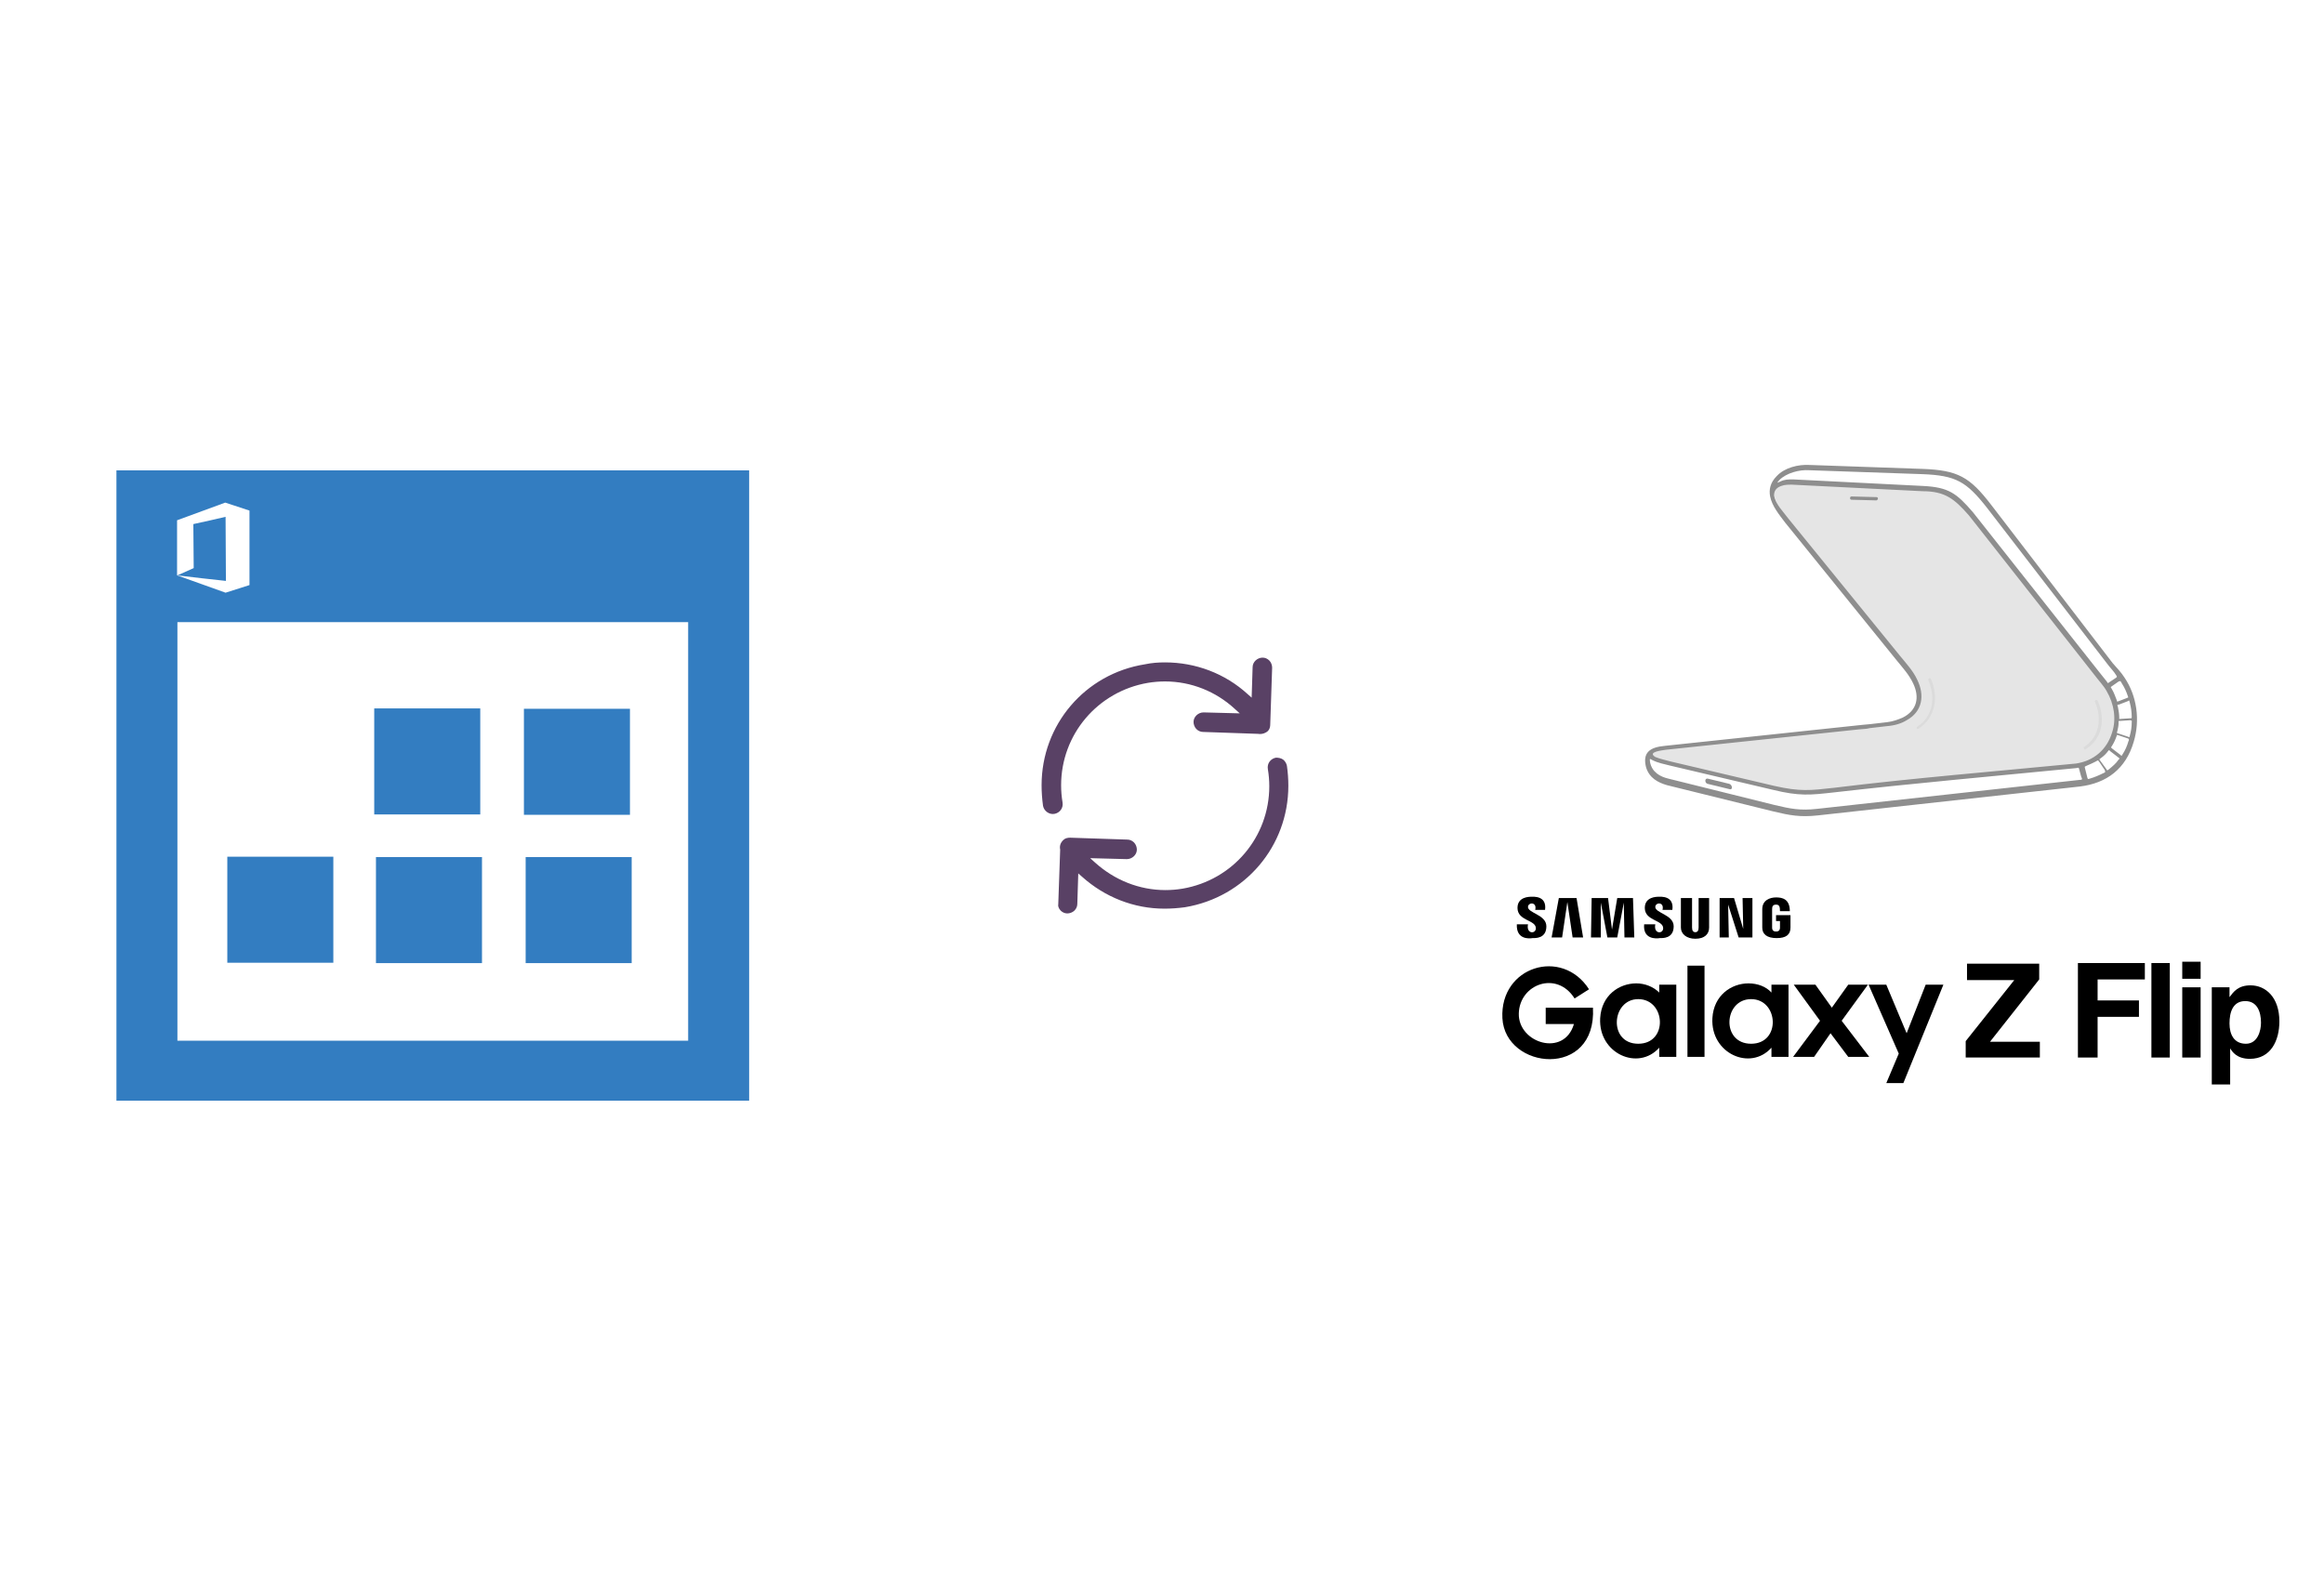 ﻿<?xml version="1.0" encoding="utf-8"?>
<!DOCTYPE svg PUBLIC "-//W3C//DTD SVG 1.1//EN" "http://www.w3.org/Graphics/SVG/1.1/DTD/svg11.dtd">
<svg x="0" y="0" width="392" height="265" xml="http://www.w3.org/XML/1998/namespace" xmlns="http://www.w3.org/2000/svg" xmlns:xlink="http://www.w3.org/1999/xlink" xmlns:xml="http://www.w3.org/XML/1998/namespace" version="1.1">
  <svg x="246" y="57" width="146" height="151" viewBox="0, 0, 131.9, 125.7" xml:space="preserve" id="Layer_1" enable-background="new 0 0 131.9 125.7" xmlns="http://www.w3.org/2000/svg" xmlns:xlink="http://www.w3.org/1999/xlink" xmlns:xml="http://www.w3.org/XML/1998/namespace" version="1.1">
    <g>
      <g>
        <polygon points="47.8,17.7 49.6,16.7 51.7,16.7 72.4,17.7 74.8,18.4 76.3,19.5 86.2,31.8 98.9,47.9 99.9,49.9 100.2,52.2 100.2,54.2 99.4,56.3 98.3,57.9 96.1,59.3 92.5,60.2 74,61.8 52.6,64.1 50.2,63.6 35.1,60.2 29.6,58.7 29.2,57.9 29.8,57.5 31.3,57.1 56.1,54.7 62.6,53.8 66.1,53.4 67.7,52.8 69.3,51.6 70.2,50.4 70.3,48.5 69.8,47.2 68.9,45.4 67.7,44.2 58.7,33 48.9,20.9" style="fill:#E5E5E5;" />
        <path d="M70.1 54.2 L70.1 54.2 C72.7 52.5 73.2 49.4 72 46.6 C71.9 46.4 71.5 46.5 71.6 46.8 C72.7 49.3 72.4 52.3 69.9 53.9 C69.7 54 69.9 54.3 70.1 54.2 z" style="fill:#DBDBDB;" />
        <path d="M95.6 57.3 C98.2 55.7 98.6 52.6 97.4 49.9 C97.3 49.7 96.9 49.8 97 50.1 C98.1 52.6 97.7 55.5 95.3 57 C95.2 57.1 95.4 57.5 95.6 57.3 z" style="fill:#DBDBDB;" />
        <path d="M63.7 18.9 L59.9 18.8 C59.6 18.8 59.6 19.3 59.9 19.3 L59.9 19.3 L63.7 19.4 C64 19.3 64 18.9 63.7 18.9 z" style="fill:#8E8E8E;" />
        <path d="M41.3 62.6 L38 61.8 L38 61.8 C37.5 61.7 37.5 62.5 38 62.6 L41.3 63.4 C41.8 63.6 41.8 62.8 41.3 62.6 z" style="fill:#8E8E8E;" />
        <path d="M101.5 46.4 C101 45.6 100.3 44.9 99.7 44.2 L81.2 20.1 C77.9 15.8 76.1 14.8 70.7 14.6 L53.5 14 C51.8 13.9 49.7 14.4 48.5 15.7 C47.5 16.7 47.3 17.8 47.5 18.8 C47.8 20.3 48.9 21.6 49.8 22.8 L66.8 43.8 C67.7 44.9 68.7 46 69.3 47.3 C70.3 49.4 69.9 51.4 67.7 52.5 C67 52.8 66.2 53.1 65.3 53.2 L62.7 53.5 L61.6 53.6 C61.6 53.6 61.6 53.6 61.6 53.6 L31.5 56.8 C29.2 57 28 57.8 28.6 60.1 C29.1 61.7 30.4 62.4 31.8 62.8 L48 66.8 C50.5 67.4 52.1 67.7 54.8 67.4 L94.7 63 C98.8 62.5 101.7 60.3 102.9 56.2 C103.9 52.9 103.4 49.2 101.5 46.4 z M102.3 50.2 C102.5 50.9 102.6 51.7 102.6 52.4 C102.6 52.6 102.6 52.6 102.4 52.6 L100.9 52.7 C100.6 52.7 100.7 52.8 100.7 52.5 C100.7 52 100.6 51.4 100.5 50.9 C100.4 50.5 100.3 50.6 100.7 50.5 L102 50 C102.3 49.8 102.2 49.9 102.3 50.2 z M101.1 47.3 C101.5 47.9 101.8 48.6 102 49.2 C102.1 49.5 102.1 49.4 101.9 49.5 L100.6 50 C100.3 50.1 100.4 50.1 100.3 49.8 C100.1 49.3 99.9 48.7 99.6 48.2 C99.4 47.8 99.3 47.9 99.6 47.7 L100.6 47 C100.9 46.9 100.9 46.9 101.1 47.3 z M48.9 16.3 C50 15.2 52 14.7 53.4 14.8 L70.7 15.4 C75.8 15.6 77.4 16.5 80.6 20.6 L99.1 44.6 C99.5 45.1 99.9 45.5 100.2 46 C100.4 46.3 100.4 46.3 100.1 46.5 L99.2 47.1 C98.9 47.3 99 47.3 98.8 47 C98.4 46.5 98 46 97.6 45.5 L78.4 21.2 C75.9 18.3 74.7 17.4 70.8 17.2 L51 16.2 C50.3 16.2 49.7 16.2 49.1 16.5 C48.6 16.7 48.4 16.9 48.9 16.3 z M31.6 57.4 L61 54.3 L61 54.3 L62.2 54.2 C62.2 54.2 62.2 54.2 62.2 54.2 L62.7 54.1 L62.7 54.1 L62.7 54.1 L65.3 53.8 C66.5 53.7 67.5 53.4 68.3 52.9 C70.7 51.6 71.1 49.1 69.9 46.7 C69.3 45.4 68.2 44.2 67.3 43.1 L50.3 22.2 C49.5 21.1 48.3 20 48.1 18.6 C48.1 17.8 48.6 17.4 49.2 17.2 C49.7 17 50.3 17 50.8 17 L70.7 18 C74.2 18 75.6 19.2 77.8 21.7 L97 46.1 C97.6 46.9 98.3 47.6 98.8 48.5 C99.9 50.4 100.3 52.7 99.6 54.8 C98.8 57.4 96.8 59.1 94.1 59.5 C81.8 60.7 69.4 61.7 57.2 63.2 C53.6 63.6 52.1 63.8 48.1 62.9 L32.4 59.2 C31.7 59 30.7 58.8 30 58.5 C28.7 57.7 31.1 57.5 31.6 57.4 z M94.6 62 L54.7 66.4 C52.1 66.7 50.6 66.4 48.1 65.8 L32 61.8 C30.7 61.5 29.5 60.8 29.2 59.3 C29.1 58.6 29.2 58.8 29.6 59 C30.4 59.4 31.4 59.6 32.2 59.8 L47.9 63.5 C52 64.5 53.6 64.3 57.2 63.9 C69.4 62.5 81.9 61.4 94.1 60.2 C94.6 60.1 94.5 60.1 94.6 60.4 L94.9 61.5 C95.1 61.9 95.1 62 94.6 62 z M98.2 61 C97.6 61.3 96.9 61.6 96.2 61.8 C95.9 61.9 95.9 61.9 95.8 61.5 L95.5 60.3 C95.4 59.9 95.4 60 95.8 59.8 C96.3 59.6 96.7 59.4 97.1 59.2 C97.5 59 97.4 58.9 97.7 59.3 L98.5 60.5 C98.6 60.9 98.6 60.8 98.2 61 z M100.6 58.9 C100.2 59.5 99.7 59.9 99.1 60.4 C98.8 60.6 98.9 60.6 98.7 60.3 L97.9 59.2 C97.6 58.8 97.6 58.9 98 58.6 C98.4 58.3 98.7 58 99 57.6 C99.2 57.4 99.1 57.4 99.3 57.6 L100.6 58.6 C100.8 58.8 100.8 58.7 100.6 58.9 z M102.1 56.1 C101.9 56.8 101.6 57.5 101.2 58.1 C101 58.4 101.1 58.4 100.9 58.2 L99.6 57.2 C99.4 57 99.4 57.1 99.6 56.8 C99.9 56.3 100.1 55.9 100.3 55.3 C100.4 55.1 100.3 55.1 100.6 55.2 L102.1 55.7 C102.2 55.9 102.2 55.9 102.1 56.1 z M102.6 53.2 C102.6 53.9 102.5 54.6 102.3 55.3 C102.2 55.6 102.3 55.5 102 55.4 L100.5 54.9 C100.3 54.8 100.3 54.9 100.4 54.6 C100.5 54.2 100.6 53.7 100.6 53.3 C100.6 53 100.5 53 100.9 53 L102.4 52.9 C102.7 53 102.6 53 102.6 53.2 z" style="fill:#8E8E8E;" />
      </g>
      <g>
        <g>
          <path d="M88.5 104.3 L77.3 104.3 L77.3 101.8 L84.7 92.5 L77.5 92.5 L77.5 90 L88.5 90 L88.5 92.4 L81 101.9 L88.6 101.9 L88.6 104.3 z" />
          <path d="M97.4 104.3 L94.4 104.3 L94.4 89.9 L104.6 89.9 L104.6 92.4 L97.4 92.4 L97.4 95.6 L103.7 95.6 L103.7 98.1 L97.4 98.1 L97.4 104.3 z" />
          <path d="M108.4 104.3 L105.6 104.3 L105.6 89.9 L108.4 89.9 L108.4 104.3 z" />
          <path d="M113.1 92.3 L110.3 92.3 L110.3 89.7 L113.1 89.7 L113.1 92.3 z M113.1 93.6 L113.1 104.3 L110.3 104.3 L110.3 93.6 L113.1 93.6 z" />
          <path d="M117.5 95.1 L117.5 95.1 C118.1 94.3 118.8 93.3 120.7 93.3 C123 93.3 125.1 95.1 125.1 98.8 C125.1 101.7 123.8 104.5 120.6 104.5 C118.6 104.5 117.9 103.4 117.6 102.9 L117.6 102.9 L117.6 108.4 L114.8 108.4 L114.8 93.6 L117.5 93.6 L117.5 95.1 z M120 102.2 C121.8 102.2 122.3 100.2 122.3 99 C122.3 97.3 121.7 95.7 119.9 95.7 C118 95.7 117.5 97.4 117.5 99.1 C117.5 100.8 118.2 102.2 120 102.2 z" />
        </g>
        <g>
          <g>
            <path d="M19.9 93.9 L17.7 95.3 C15 91 9.3 93.1 9.2 97.6 C9.1 102.1 16.1 104.3 17.6 99.2 L13.3 99.2 L13.3 96.7 L20.5 96.7 C21.1 107.6 7.1 106.2 6.7 98.3 C6.3 90.4 15.8 87.5 19.9 93.9 z" id="path2997_5_" />
            <path d="M27.1 93 C24.5 93 21.8 94.8 21.6 98.3 C21.3 103.7 27.4 106.4 30.6 102.8 L30.6 104.2 L33.2 104.2 L33.2 93.2 L30.6 93.2 L30.6 94.4 C29.7 93.5 28.4 93 27.1 93 z M27.4 95.4 C31.6 95.4 32 102.2 27.4 102.2 C22.8 102.2 23.3 95.4 27.4 95.4 z" id="path3792_5_" />
            <path d="M34.9 90.3 L34.9 104.2 L37.5 104.2 L37.5 90.3 L34.9 90.3 z" id="path3796_5_" />
            <path d="M44.2 93 C41.6 93 38.9 94.8 38.7 98.3 C38.4 103.7 44.5 106.4 47.7 102.8 L47.7 104.2 L50.3 104.2 L50.3 93.2 L47.7 93.2 L47.7 94.4 C46.9 93.5 45.6 93 44.2 93 z M44.6 95.4 C48.8 95.4 49.2 102.2 44.6 102.2 C40 102.2 40.4 95.4 44.6 95.4 z" id="path3792-7_5_" />
            <path d="M51.1 93.2 L55.1 98.7 L51 104.2 L54.2 104.2 L56.7 100.6 L59.4 104.2 L62.6 104.2 L58.4 98.7 L62.4 93.2 L59.4 93.2 L56.9 96.7 L54.4 93.2 L51.1 93.2 z" id="path3819_5_" />
            <path d="M62.5 93.2 L67.1 103.7 L65.2 108.2 L67.8 108.2 L73.9 93.2 L71.2 93.2 L68.3 100.6 L65.2 93.2 L62.5 93.2 z" id="path3821_5_" />
            <path d="M8.9 84 L10.6 84 C10.3 85.5 11.8 85.5 11.8 84.6 C11.8 83.3 9 83.5 9 81.5 C9 79.8 10.8 79.8 11.1 79.8 C11.4 79.8 13.5 79.6 13.2 81.8 L11.7 81.8 C12 80.6 10.7 80.6 10.6 81.3 C10.5 82.3 13.4 82.5 13.4 84.3 C13.4 86.2 11.7 86.1 11.3 86.1 C10.7 86.2 8.8 86.3 8.9 84 z" id="path3869_5_" />
            <path d="M28.3 84 L30 84 C29.7 85.5 31.2 85.5 31.2 84.6 C31.2 83.3 28.4 83.5 28.4 81.5 C28.4 79.8 30.2 79.8 30.5 79.8 C30.8 79.8 32.9 79.6 32.6 81.8 L31.1 81.8 C31.4 80.6 30.1 80.6 30 81.3 C29.9 82.3 32.8 82.5 32.8 84.3 C32.8 86.2 31.1 86.1 30.7 86.1 C30.1 86.2 28.1 86.3 28.3 84 L28.3 84 z" id="path3869-4_5_" />
            <path d="M15.3 80 L14.2 86 L15.8 86 L16.6 80.6 L17.4 86 L19 86 L18 80 L15.3 80 z" id="path3889_5_" />
            <path d="M20.3 80 L20.2 86 L21.7 86 L21.7 80.7 L22.7 86 L24.2 86 L25.2 80.7 L25.3 86 L26.8 86 L26.6 80 L24.2 80 L23.4 84.8 L22.8 80 L20.3 80 z" id="path3891_5_" />
            <path d="M33.9 80 L33.9 84.5 C33.9 85.5 34.8 86.2 36.1 86.2 C37.5 86.2 38.2 85.5 38.2 84.5 L38.2 80 L36.6 80 L36.6 84.5 C36.6 85 36.4 85.2 36.1 85.2 C35.8 85.2 35.6 85 35.6 84.5 L35.6 80 L33.9 80 z" id="path3903_5_" />
            <path d="M39.8 80 L39.8 86 L41.2 86 L41.1 81 L42.7 86 L44.8 86 L44.8 80 L43.3 80 L43.4 84.7 L42 80 L39.8 80 z" id="path3905_5_" />
            <path d="M50.6 84.5 L50.6 82.6 L48.4 82.6 L48.4 83.5 L49 83.5 L49 84.5 C49 84.9 48.8 85.1 48.4 85.1 C48 85.1 47.8 84.9 47.8 84.5 L47.8 81.7 C47.8 81.3 47.9 81 48.4 81 C48.9 81 49 81.3 49 82 C49.5 82 50 82 50.5 82 C50.5 80.1 49.3 79.9 48.4 79.9 C47.5 79.9 46.3 80.3 46.3 81.7 L46.3 84.5 C46.3 85.5 47 86.1 48.5 86.1 C49.9 86.1 50.6 85.6 50.6 84.5 z" id="path3909_5_" />
          </g>
        </g>
      </g>
    </g>
  </svg>
  <svg x="146" y="82" width="101" height="101" viewBox="0, 0, 68, 125.7" xml:space="preserve" id="Layer_1#1" enable-background="new 0 0 68 125.7" xmlns="http://www.w3.org/2000/svg" xmlns:xlink="http://www.w3.org/1999/xlink" xmlns:xml="http://www.w3.org/XML/1998/namespace" version="1.1">
    <style type="text/css">
	.st0{fill-rule:evenodd;clip-rule:evenodd;}
	.st1{fill-rule:evenodd;clip-rule:evenodd;fill:#3FBDCF;}
	.st2{fill-rule:evenodd;clip-rule:evenodd;fill:#FFFFFF;}
	.st3{fill:#FFA000;}
	.st4{fill:#FFCA28;}
	.st5{fill:#F7F7F7;}
	.st6{fill:#594165;}
	.st7{fill:#FFFFFF;}
	.st8{opacity:0.9;fill:#FFFFFF;}
	.st9{fill:#4885ED;}
	.st10{fill:#F7F7F7;stroke:#594165;stroke-width:4;stroke-miterlimit:10;}
	.st11{fill:#E0412F;}
	.st12{fill-rule:evenodd;clip-rule:evenodd;fill:#606161;}
	.st13{fill:none;stroke:#58ABF4;stroke-width:0.25;stroke-miterlimit:10;}
	.st14{fill:#036EB1;}
	.st15{fill:#A4C639;}
	.st16{fill:none;stroke:#E0412F;stroke-miterlimit:10;}
	.st17{fill:#046DB2;}
	.st18{fill-rule:evenodd;clip-rule:evenodd;fill:#528FF5;}
	.st19{fill-rule:evenodd;clip-rule:evenodd;fill:#417BE6;}
	.st20{fill-rule:evenodd;clip-rule:evenodd;fill:#4881E8;}
	.st21{fill-rule:evenodd;clip-rule:evenodd;fill:#FBC013;}
	.st22{fill:#E5E5E5;}
	.st23{fill:#DF871E;}
	.st24{fill:#B6B6B6;}
	.st25{fill:#8C5BA4;}
	.st26{fill:#8DC652;}
	.st27{fill:#497FC1;}
	.st28{fill:#919191;}
	.st29{fill-rule:evenodd;clip-rule:evenodd;fill:#8E8E8E;}
	.st30{fill:#8E8E8E;}
	.st31{fill:#EB3D01;}
	.st32{fill:#F57F20;}
	.st33{fill:#ED7E01;}
	.st34{fill-rule:evenodd;clip-rule:evenodd;fill:#046DB2;}
	.st35{fill:#E0E2E2;}
	.st36{fill:#47D86F;}
	.st37{fill:#4FC9F8;}
	.st38{fill:#FF9327;}
	.st39{fill:#C9C8C4;}
	.st40{fill:#9A9A9A;}
	.st41{fill:#F2F2F2;}
	.st42{fill:#F14336;}
	.st43{fill:#D32E2A;}
	.st44{fill:#FBBB00;}
	.st45{fill:#518EF8;}
	.st46{fill:#28B446;}
	.st47{fill:#A3C53A;}
	.st48{fill:#D6D8D7;}
	.st49{fill:#3A5BBC;}
	.st50{fill:url(#sync_43_);}
	.st51{fill:url(#sync_44_);}
	.st52{fill:url(#sync_45_);}
	.st53{fill:url(#sync_46_);}
	.st54{fill:#FFE168;}
	.st55{fill:#006699;}
	.st56{fill:#F4AE01;}
	.st57{fill:#DD191F;}
	.st58{fill:#323232;}
	.st59{fill:#CDCCCA;}
	.st60{fill:#5199F0;}
	.st61{fill:#791BCC;}
	.st62{fill:#C71D2E;}
	.st63{fill:#32DAC4;}
	.st64{fill:#3C5A99;}
	.st65{fill:#FCB714;}
	.st66{fill:#F06415;}
	.st67{fill:#BDCF31;}
	.st68{fill:#00A1E0;}
	.st69{fill:#00A1E3;}
	.st70{fill:#7AAD3E;}
	.st71{fill:#A50034;}
	.st72{fill:#6B6B6B;}
	.st73{fill:#005DAA;}
	.st74{fill:#EB0028;}
	.st75{fill:#888B8D;}
	.st76{fill:#0C4DA2;}
	.st77{fill:#00BFFF;}
	.st78{fill-rule:evenodd;clip-rule:evenodd;fill:#E81123;}
	.st79{fill:#FF6700;}
	.st80{fill:#00BFFE;}
	.st81{fill:#C4C4C4;}
	.st82{fill:url(#sync_47_);}
	.st83{fill:url(#sync_48_);}
	.st84{fill:url(#sync_49_);}
	.st85{fill:url(#sync_50_);}
	.st86{fill:#E5E5E5;stroke:#8E8E8E;stroke-width:2;stroke-miterlimit:10;}
	.st87{fill-rule:evenodd;clip-rule:evenodd;fill:#594165;}
	.st88{fill-rule:evenodd;clip-rule:evenodd;fill:#D4D4D4;}
	.st89{fill-rule:evenodd;clip-rule:evenodd;fill:#3669D6;}
	.st90{fill-rule:evenodd;clip-rule:evenodd;fill:#3A81F4;}
	.st91{fill-rule:evenodd;clip-rule:evenodd;fill:#FAFAFA;}
	.st92{fill-rule:evenodd;clip-rule:evenodd;fill:#E0E0E0;}
	.st93{fill:url(#sync_59_);}
	.st94{opacity:0.2;fill:#56C7DA;enable-background:new    ;}
	.st95{fill:url(#sync_60_);}
	.st96{fill:url(#sync_61_);}
	.st97{fill:url(#sync_62_);}
	.st98{fill:url(#sync_63_);}
	.st99{fill:url(#sync_64_);}
	.st100{fill:#FCFCFC;enable-background:new    ;}
	.st101{enable-background:new    ;}
	.st102{fill:#5A5A5A;}
	.st103{fill:#D8D8D8;enable-background:new    ;}
	.st104{fill:#E9574E;}
	.st105{fill:none;stroke:#D8D8D8;stroke-width:0.75;stroke-miterlimit:10;enable-background:new    ;}
	.st106{fill:#E9574E;stroke:#E9574E;stroke-width:0.75;stroke-miterlimit:10;enable-background:new    ;}
	.st107{fill:#E0E0E0;}
	.st108{fill:#537ABD;}
	.st109{fill:#2EB672;}
	.st110{fill:#FED14B;}
	.st111{fill:#28CD7E;}
	.st112{fill:#CECECE;}
	.st113{fill-rule:evenodd;clip-rule:evenodd;fill:#FF9D17;}
</style>
    <g>
      <path d="M56.1 50 L56.1 50 L56.5 38.1 C56.5 37.6 56.3 37 55.9 36.6 C55.5 36.2 55 36 54.5 36 C53.4 36 52.4 36.9 52.4 38 L52.2 44.4 L51.4 43.7 C46.6 39.3 40.4 37 34 37 C34 37 34 37 34 37 C32.6 37 31.2 37.1 29.8 37.4 C17.2 39.4 8.1 50.1 8.1 62.8 C8.1 64.2 8.2 65.6 8.4 67.1 C8.6 68.2 9.7 69 10.8 68.8 C11.9 68.6 12.7 67.6 12.5 66.4 C12.3 65.2 12.2 64 12.2 62.8 C12.2 52.1 19.9 43.1 30.4 41.3 C31.6 41.1 32.8 41 34 41 C34 41 34 41 34 41 C39.5 41 44.7 43.1 48.7 46.8 L49.7 47.7 L42.1 47.5 C41 47.5 40 48.4 40 49.5 C40 50 40.2 50.6 40.6 51 C41 51.4 41.5 51.6 42 51.6 L53.5 52 C54.1 52.1 54.7 52 55.2 51.7 C55.8 51.4 56.1 50.8 56.1 50 z" class="st6" style="fill:#594165;" />
      <path d="M12.1 89.1 C12.5 89.5 13 89.7 13.5 89.7 C14 89.7 14.6 89.5 15 89.1 C15.4 88.7 15.6 88.2 15.6 87.7 L15.8 81.3 L16.6 82 C21.4 86.3 27.5 88.7 33.9 88.7 C35.3 88.7 36.7 88.6 38.2 88.4 C50.8 86.3 59.9 75.6 59.9 62.9 C59.9 61.5 59.8 60.1 59.6 58.7 C59.5 58.2 59.2 57.7 58.8 57.4 C58.4 57.1 57.8 57 57.3 57 C56.2 57.2 55.4 58.2 55.6 59.4 C55.8 60.6 55.9 61.8 55.9 63 C55.9 73.7 48.2 82.7 37.7 84.5 C36.5 84.7 35.3 84.8 34.1 84.8 C34.1 84.8 34.1 84.8 34.1 84.8 C28.6 84.8 23.4 82.7 19.3 79 L18.3 78.1 L26 78.3 C27.1 78.3 28.1 77.4 28.1 76.3 C28.1 75.8 27.9 75.2 27.5 74.8 C27.1 74.4 26.6 74.2 26.1 74.2 L14.1 73.8 L14.1 73.8 C14.1 73.8 14.1 73.8 14.1 73.8 C13.6 73.8 13.2 73.9 12.9 74.1 C12.2 74.6 11.8 75.4 12 76.3 L12 76.4 L11.6 87.8 C11.5 88.1 11.7 88.7 12.1 89.1 z" class="st6" style="fill:#594165;" />
    </g>
  </svg>
  <svg x="0" y="57" width="146" height="151" viewBox="0, 0, 249.8, 257.7" xml:space="preserve" id="Layer_1#2" enable-background="new 0 0 249.8 257.7" xmlns="http://www.w3.org/2000/svg" xmlns:xlink="http://www.w3.org/1999/xlink" xmlns:xml="http://www.w3.org/XML/1998/namespace" version="1.1">
    <path d="M181.8 137.3 L151.2 137.3 L151.2 106.7 L181.8 106.7 L181.8 137.3 z M151.7 180.1 L182.3 180.1 L182.3 149.5 L151.7 149.5 L151.7 180.1 z M108.5 180.1 L139.1 180.1 L139.1 149.5 L108.5 149.5 L108.5 180.1 z M96.2 149.4 L65.6 149.4 L65.6 180 L96.2 180 L96.2 149.4 z M216.2 37.9 C216.2 98.6 216.2 159 216.2 219.8 C155.5 219.8 94.6 219.8 33.6 219.8 C33.6 159.4 33.6 98.7 33.6 37.9 C94.5 37.9 155.3 37.9 216.2 37.9 z M51.2 68.2 C51.2 68.2 51.3 68.2 51.2 68.2 C52.8 67.5 54.3 66.8 55.9 66.1 C55.9 62 55.8 57.7 55.8 53.6 C55.8 53.5 55.8 53.5 55.8 53.4 C59.1 52.7 62.1 52 65.1 51.3 C65.1 57.4 65.2 63.6 65.2 69.8 C60.6 69.3 56 68.8 51.2 68.2 C51.3 68.3 51.3 68.3 51.2 68.2 C51.3 68.3 51.4 68.3 51.4 68.3 C56 69.9 60.5 71.6 65.1 73.2 C65.1 73.2 65.1 73.2 65.1 73.2 L72 71 L72 49.5 L65 47.2 L51.1 52.3 L51.1 68.2 z M198.6 81.7 C149.2 81.7 100.1 81.7 51.2 81.7 C51.2 122.2 51.2 162.3 51.2 202.5 C100.4 202.5 149.5 202.5 198.6 202.5 C198.6 161.9 198.6 121.7 198.6 81.7 z M138.6 106.6 L108 106.6 L108 137.2 L138.6 137.2 L138.6 106.6 z" style="fill:#337DC1;" />
  </svg>
</svg>